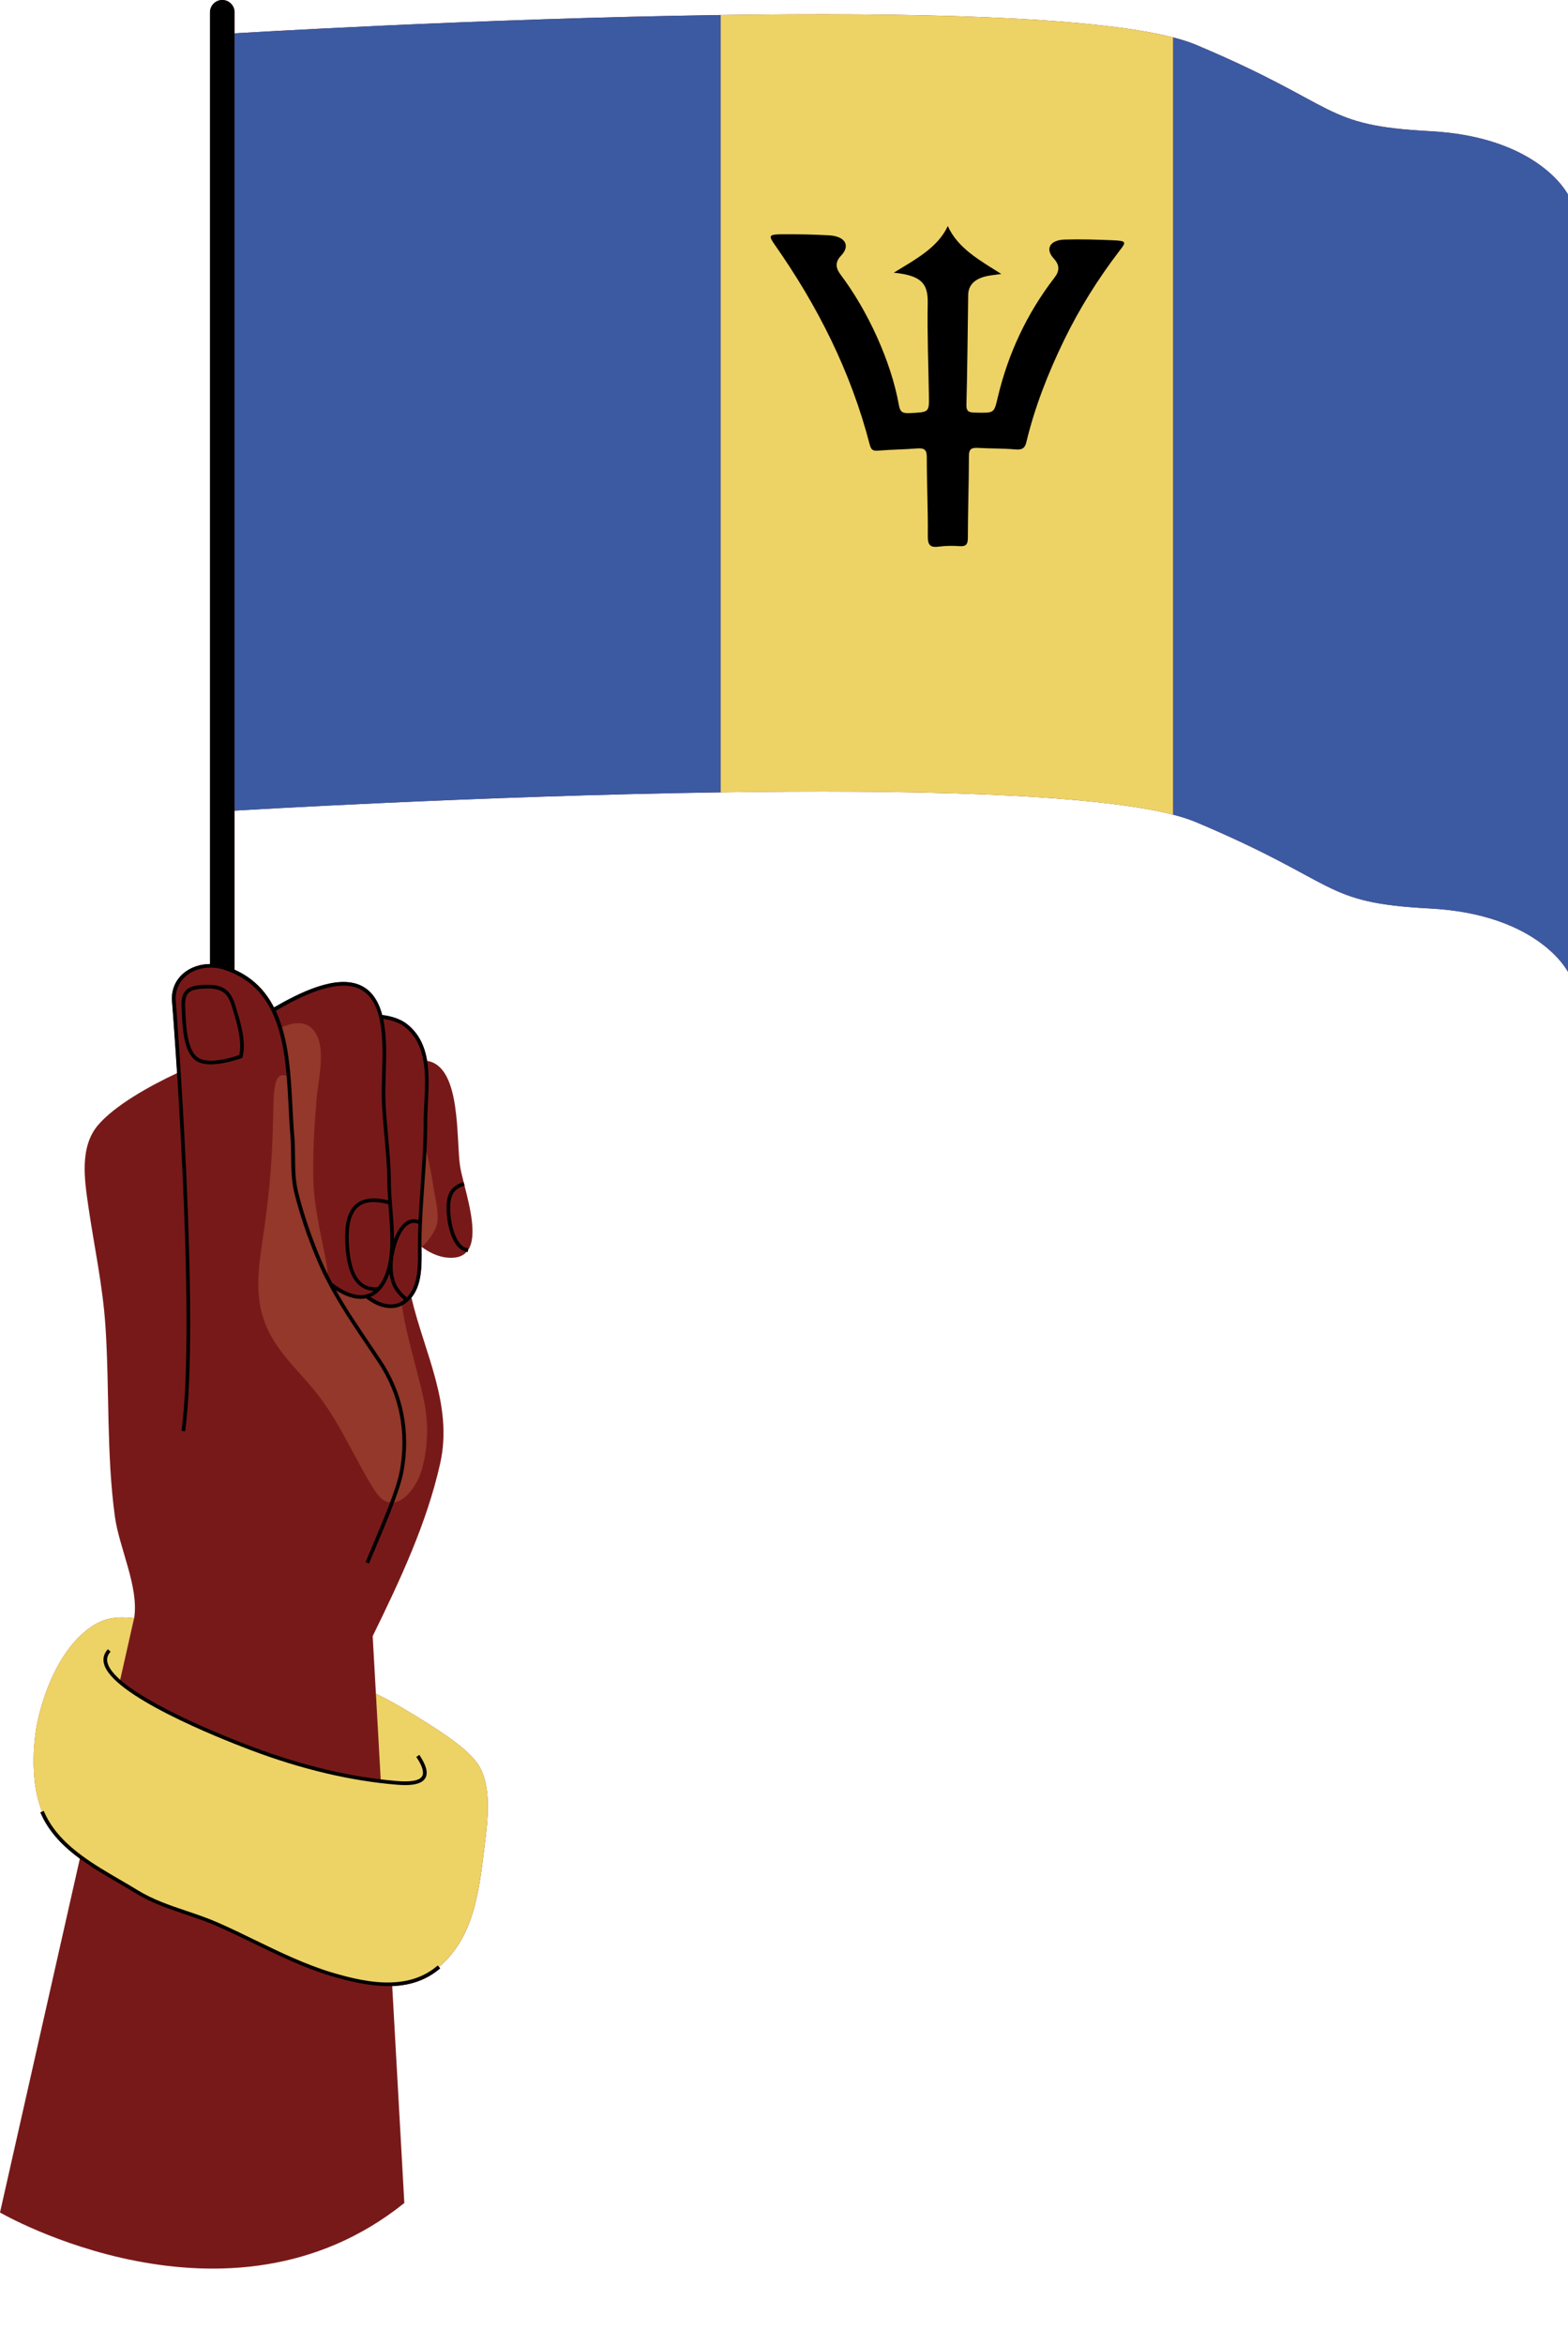 <?xml version="1.0" encoding="UTF-8"?><svg xmlns="http://www.w3.org/2000/svg" xmlns:xlink="http://www.w3.org/1999/xlink" height="478.3" preserveAspectRatio="xMidYMid meet" version="1.0" viewBox="0.0 0.0 320.1 478.3" width="320.1" zoomAndPan="magnify"><g id="change1_1"><path d="M320.08,39.67v158.57c0,0-5.87-11.74-28.17-12.92c-22.31-1.17-18-5.08-47.74-17.61 c-1.31-0.55-2.89-1.06-4.7-1.53c-16.94-4.35-54.75-5.11-92.34-4.55c-49.81,0.72-99.24,3.74-99.24,3.74v32.45 c3.84,1.7,6.37,4.41,8.06,7.71c5.29-3.07,12.68-6.72,17.6-4.54c2.19,0.97,3.69,3.02,4.49,6.08c1.98,0.23,3.78,0.87,4.98,1.78 c2.55,1.97,3.7,4.64,4.19,7.56c7.08,1.15,5.85,16.32,6.74,21.65c0.15,0.92,0.46,2.13,0.8,3.48l0.1,0.32c-0.01,0-0.01,0.01-0.02,0.01 c1.14,4.47,2.62,10.38,0.71,13.15l-0.03,0.37c-0.08-0.01-0.15-0.03-0.23-0.04c-0.87,0.99-2.29,1.46-4.5,1.13 c-1.49-0.23-3.23-1.01-4.71-2.14c0,0.15,0,0.29,0,0.44c0.04,3.43,0.07,7.3-2.08,9.94c2.63,11.19,8.51,21.88,5.89,33.71 c-2.73,12.32-8.3,24.08-13.8,35.33l0.66,11.74c3.45,1.67,6.85,3.71,9.98,5.68c3.22,2.03,8.93,5.6,11.02,8.96 c2.75,4.41,1.78,11.63,1.18,16.45c-1.13,9.06-2.04,18.44-9.32,24.67c0,0,0,0,0,0l0.24,0.29c-2.65,2.27-5.85,3.45-9.77,3.61 l2.47,44.23C46.53,478.33,0,451.33,0,451.33l16.3-72.18c-0.04-0.03-0.09-0.06-0.13-0.1c-3.93-2.91-6.45-5.88-7.92-9.34l0.35-0.15 c-2.28-5.37-2.07-13.64-0.77-19.14c1.55-6.55,4.8-14.17,10.34-18.25c3.15-2.32,5.9-2.43,9.22-2.09l0.01-0.06 c0.97-6.35-3.09-14.31-3.95-20.69c-1.73-12.73-1.08-25.76-1.91-38.61c-0.54-8.42-2.34-16.57-3.52-24.73 c-0.78-5.4-1.8-12.06,2.03-16.52c3.38-3.94,10.36-7.89,16.11-10.57c-0.53-8.49-0.97-14.15-0.99-14.34c-0.27-2.44,0.6-4.62,2.45-6.12 c1.43-1.16,3.31-1.77,5.28-1.78V2.5c0-1.38,1.12-2.5,2.5-2.5c1.38,0,2.5,1.12,2.5,2.5v4.3c0,0,49.43-3.02,99.24-3.74 c37.59-0.55,75.4,0.21,92.34,4.57c1.81,0.46,3.39,0.97,4.7,1.52c29.74,12.52,25.43,16.44,47.74,17.61 C314.21,27.93,320.08,39.67,320.08,39.67z" fill="#781919"/></g><g id="change2_1"><path d="M82,265.92c-2.32,1.24-5.03,0.2-7.18-1.49c-2.34,0.57-5.05-0.67-7.34-2.51c-0.22-0.42-0.43-0.85-0.65-1.28 c0.12-1.05-0.07-2.32-0.16-2.8c-1.1-5.94-2.56-11.33-2.71-17.48c-0.12-5.29,0.23-10.71,0.65-15.99c0.3-3.72,1.81-9.56,0.1-13.11 c-1.6-3.33-4.75-2.87-7.52-1.55c0.95,3.1,1.42,6.49,1.71,9.89c-3.09-1.41-3.01,2.69-3.14,8.29c-0.18,8.08-0.62,14.12-1.75,22.27 c-0.95,6.86-2.46,13.56,0.27,20.19c2.42,5.87,7.25,9.69,11.01,14.69c4.48,5.94,7.38,13.05,11.3,19.15c1.08,1.68,2.27,2.34,3.44,2.33 c2.66-0.04,5.2-3.58,6.1-6.8c1.33-4.78,1.36-9.55,0.36-14.31C85.26,279.59,82.88,272.39,82,265.92z M58.98,220.52 c0.03,0.32,0.05,0.65,0.07,0.97C59.03,221.16,59.01,220.84,58.98,220.52z M59.19,223.57c0.01,0.21,0.02,0.41,0.03,0.61 C59.21,223.98,59.2,223.78,59.19,223.57z M59.4,227.4c0.03,0.53,0.06,1.07,0.09,1.59C59.45,228.47,59.42,227.93,59.4,227.4z M66.54,260.06c-0.15-0.31-0.3-0.61-0.45-0.92C66.24,259.45,66.39,259.76,66.54,260.06z M88.41,241.67 c-0.38-2.68-0.99-5.37-1.65-8.01c-0.28,6.47-1,12.9-1.07,19.37c-0.01,0.47,0,0.96,0.01,1.47c0.33-0.1,0.73-0.4,1.22-0.94 c0.86-0.95,2.05-2.63,2.3-3.94C89.68,247.3,88.74,243.98,88.41,241.67z" fill="#93382A"/></g><g id="change3_1"><path d="M147.13,3.06v158.57c-49.81,0.72-99.24,3.74-99.24,3.74V6.8C47.89,6.8,97.32,3.78,147.13,3.06z M291.91,26.76c-22.31-1.17-18-5.09-47.74-17.61c-1.31-0.55-2.89-1.06-4.7-1.52v158.55c1.81,0.47,3.39,0.98,4.7,1.53 c29.74,12.53,25.43,16.44,47.74,17.61c22.3,1.18,28.17,12.92,28.17,12.92V39.67C320.08,39.67,314.21,27.93,291.91,26.76z" fill="#3B5AA2"/></g><g id="change4_1"><path d="M239.47,7.63v158.55c-16.94-4.35-54.75-5.11-92.34-4.55V3.06C184.72,2.51,222.53,3.27,239.47,7.63z M97.74,360.13c-2.09-3.36-7.8-6.93-11.02-8.96c-3.13-1.97-6.53-4.01-9.98-5.68l1,17.87c-0.04-0.01-0.09-0.01-0.13-0.02 c-0.48-0.05-0.95-0.12-1.43-0.18c-0.07-0.01-0.15-0.02-0.22-0.03c-0.43-0.06-0.86-0.12-1.28-0.19c-0.51-0.08-1.03-0.16-1.54-0.25 c-0.53-0.09-1.07-0.19-1.6-0.29c-0.63-0.11-1.26-0.24-1.9-0.37c-0.62-0.13-1.25-0.26-1.88-0.41c-0.05-0.01-0.1-0.02-0.15-0.03 c-1.2-0.27-2.4-0.56-3.6-0.88c-0.62-0.16-1.24-0.33-1.86-0.5c-0.59-0.16-1.17-0.33-1.75-0.5c-0.69-0.2-1.37-0.41-2.05-0.62 c-0.58-0.18-1.15-0.37-1.72-0.56c-0.6-0.19-1.21-0.4-1.81-0.61c-0.6-0.2-1.2-0.41-1.8-0.63c-0.59-0.22-1.19-0.44-1.78-0.66 c-0.27-0.1-0.71-0.27-1.3-0.5c-0.08-0.03-0.17-0.06-0.26-0.1c-0.1-0.03-0.19-0.07-0.28-0.11c-0.19-0.07-0.4-0.15-0.61-0.24 c-1.95-0.76-4.76-1.9-7.85-3.26c-0.29-0.13-0.58-0.26-0.87-0.4c-4.96-2.23-10.48-5.02-14.2-7.79c-0.22-0.15-0.43-0.32-0.63-0.48 c-0.04-0.03-0.08-0.06-0.11-0.09c-0.24-0.19-0.47-0.38-0.69-0.57l2.94-13.01c-3.32-0.34-6.07-0.23-9.22,2.09 c-5.54,4.08-8.79,11.7-10.34,18.25c-1.3,5.5-1.51,13.77,0.77,19.14c1.63,3.83,4.49,6.74,7.8,9.19c3.65,2.72,7.83,4.88,11.46,7.12 c5.15,3.19,11.1,4.28,16.62,6.72c7.73,3.42,15.09,7.71,23.22,10.15c3.97,1.18,8.27,2.2,12.36,2.03c3.44-0.14,6.73-1.11,9.55-3.52 c7.28-6.23,8.19-15.61,9.32-24.67C99.52,371.76,100.49,364.54,97.74,360.13z" fill="#EDD266"/></g><g id="change5_1"><path d="M37.06,291.88l0.74,0.1c3.1-23.25-1.84-86.85-1.89-87.5c-0.24-2.19,0.53-4.14,2.17-5.47c2.02-1.63,5.02-2.08,7.82-1.15 c11.78,3.89,12.45,16.76,13.03,28.11c0.1,2.02,0.2,3.94,0.36,5.76c0.12,1.41,0.14,2.85,0.15,4.25c0.03,2.48,0.05,5.05,0.7,7.56 c1.16,4.54,2.66,8.96,4.59,13.53c2.73,6.46,6.45,11.95,10.38,17.76c0.68,1,1.36,2.01,2.04,3.03c4.42,6.61,5.95,14.34,4.44,22.35 c-0.67,3.57-3.5,10.26-5.57,15.14c-0.54,1.27-1.02,2.41-1.39,3.31l0.7,0.28c0.37-0.9,0.84-2.03,1.38-3.3 c2.08-4.91,4.93-11.64,5.62-15.29c1.55-8.21-0.02-16.13-4.55-22.91c-0.68-1.02-1.37-2.03-2.05-3.04c-2.54-3.76-4.99-7.38-7.14-11.21 c1.77,1.15,3.49,1.76,5.03,1.76c0.38,0,0.74-0.04,1.1-0.11c1.73,1.33,3.46,2,5.03,2c1.53,0,2.93-0.63,4.05-1.9 c2.34-2.64,2.29-6.64,2.25-10.17c-0.01-0.6-0.01-1.18-0.01-1.74c0.04-3.83,0.32-7.72,0.59-11.48c0.29-4.15,0.6-8.45,0.59-12.71 c0-1.23,0.06-2.52,0.13-3.89c0.29-5.75,0.62-12.28-4.36-16.12c-1.19-0.92-3-1.56-4.98-1.78c-0.8-3.06-2.3-5.11-4.49-6.08 c-4.92-2.18-12.31,1.47-17.6,4.54c-1.69-3.29-4.22-6.01-8.06-7.71v-32.45V6.8V2.5c0-1.38-1.12-2.5-2.5-2.5c-1.38,0-2.5,1.12-2.5,2.5 v194.15c-1.97,0.02-3.84,0.62-5.28,1.78c-1.85,1.5-2.72,3.68-2.45,6.12C35.22,205.19,40.15,268.71,37.06,291.88z M75.63,264.56 c1.36-0.55,2.48-1.7,3.32-3.43c0.21-0.44,0.39-0.89,0.55-1.36c0.13,0.97,0.38,1.86,0.76,2.69c0.32,0.68,1.19,1.88,2.23,2.69 C80.05,267.04,77.21,265.66,75.63,264.56z M73.44,261.28c-2.03-2.11-2.25-7.02-2.25-9.03c0-3.03,0.71-5.1,2.08-6.16 c1.32-1.01,3.29-1.15,6.01-0.45c0.03,0.33,0.05,0.63,0.07,0.97c0.39,4.82,0.82,10.28-1.09,14.2c-0.34,0.69-0.72,1.28-1.14,1.76 C75.7,262.66,74.56,262.45,73.44,261.28z M85.32,254.78c0.04,3.39,0.08,7.24-2.06,9.66c-0.06,0.07-0.13,0.13-0.2,0.2 c-0.98-0.72-1.83-1.88-2.12-2.49c-0.9-1.91-1.03-4.28-0.38-7.05c0.63-2.78,1.78-4.81,3.05-5.43c0.57-0.27,1.16-0.27,1.8-0.01 c-0.05,1.12-0.08,2.25-0.09,3.37C85.31,253.59,85.32,254.17,85.32,254.78z M82.56,209.44c4.66,3.6,4.35,9.92,4.06,15.49 c-0.07,1.38-0.14,2.68-0.13,3.93c0.01,4.23-0.3,8.51-0.59,12.65c-0.17,2.42-0.34,4.89-0.46,7.37c-0.75-0.24-1.48-0.21-2.16,0.12 c-1.38,0.67-2.28,2.35-2.84,3.85c0-2.11-0.17-4.25-0.34-6.29c-0.15-1.9-0.3-3.7-0.3-5.35c-0.01-3.18-0.3-6.38-0.58-9.47 c-0.2-2.19-0.4-4.45-0.51-6.69c-0.09-2.01-0.03-4.13,0.04-6.18c0.11-3.68,0.22-7.49-0.51-11.02c0,0,0,0,0-0.01 C79.97,208.07,81.53,208.64,82.56,209.44z M73.25,201.67c2.14,0.95,3.57,3.08,4.26,6.33c0.72,3.45,0.61,7.21,0.5,10.85 c-0.06,2.06-0.13,4.2-0.03,6.23c0.1,2.25,0.31,4.52,0.51,6.72c0.28,3.07,0.57,6.25,0.58,9.4c0.01,1.15,0.08,2.39,0.18,3.65 c-2.83-0.68-4.93-0.48-6.41,0.64c-1.6,1.22-2.38,3.43-2.38,6.75c0,2.61,0.32,7.33,2.45,9.55c1.1,1.15,2.27,1.48,3.41,1.53 c-0.5,0.37-1.05,0.63-1.64,0.76c-2.61,0.58-5.41-1.23-6.89-2.41c-0.84-1.59-1.63-3.21-2.34-4.9c-1.91-4.53-3.4-8.92-4.55-13.42 c-0.62-2.42-0.65-4.83-0.67-7.38c-0.02-1.41-0.03-2.86-0.16-4.31c-0.16-1.81-0.26-3.71-0.36-5.73c-0.35-6.76-0.73-14.03-3.41-19.74 C61.43,203.21,68.62,199.62,73.25,201.67z M91.92,247.24c-0.15-3.32,0.56-4.63,2.92-5.4l-0.23-0.71c-2.7,0.88-3.6,2.49-3.44,6.14 c0.1,2.17,1.06,7.87,4.34,8.1l0.05-0.75C93.06,254.45,92.03,249.58,91.92,247.24z M41.59,200.91c-1.97,0.09-3.04,0.44-3.73,1.2 c-0.65,0.72-0.9,1.8-0.8,3.49l0.04,0.85c0.14,3.05,0.38,8.17,2.85,9.88c0.82,0.57,1.91,0.79,3.11,0.79c2,0,4.32-0.61,6.23-1.27 l0.19-0.07l0.05-0.2c0.77-3.16-0.4-6.96-1.43-10.31l-0.08-0.27C46.91,201.38,44.82,200.76,41.59,200.91z M48.85,215.21 c-4,1.35-7,1.53-8.47,0.5c-2.17-1.51-2.4-6.39-2.53-9.3l-0.04-0.86c-0.08-1.47,0.11-2.38,0.61-2.94c0.53-0.58,1.48-0.87,3.21-0.95 c0.26-0.01,0.51-0.02,0.75-0.02c2.88,0,4.12,0.94,4.93,3.59l0.08,0.27C48.37,208.69,49.47,212.29,48.85,215.21z M51.11,356.98 c10.38,3.92,20.42,6.3,29.87,7.08c0.63,0.05,1.21,0.08,1.74,0.08c2.21,0,3.53-0.46,4.1-1.42c0.62-1.05,0.22-2.6-1.21-4.74 l-0.62,0.42c1.24,1.84,1.63,3.17,1.18,3.94c-0.52,0.88-2.25,1.21-5.13,0.97c-9.38-0.77-19.36-3.14-29.67-7.03 c-13.48-5.09-28.29-12.27-29.43-17.14c-0.19-0.82,0.02-1.55,0.64-2.21l-0.55-0.51c-0.79,0.85-1.07,1.83-0.82,2.9 C22.73,345.81,44.48,354.48,51.11,356.98z M80.03,404.39c-4.25,0.18-8.77-0.98-12.24-2.01c-5.49-1.65-10.74-4.2-15.8-6.66 c-2.4-1.17-4.89-2.38-7.37-3.47c-2.15-0.95-4.39-1.71-6.56-2.44c-3.39-1.14-6.89-2.33-10.01-4.26c-1.15-0.71-2.35-1.41-3.58-2.12 c-2.64-1.54-5.38-3.13-7.86-4.98c-3.82-2.83-6.26-5.7-7.68-9.04l-0.69,0.29c1.48,3.47,3.99,6.44,7.92,9.34 c2.52,1.87,5.27,3.48,7.93,5.03c1.22,0.71,2.42,1.41,3.56,2.11c3.19,1.98,6.74,3.17,10.17,4.33c2.15,0.73,4.38,1.48,6.5,2.41 c2.47,1.09,4.95,2.3,7.35,3.46c5.1,2.48,10.36,5.04,15.92,6.7c3.28,0.97,7.49,2.06,11.57,2.06c0.3,0,0.61-0.01,0.91-0.02 c3.92-0.16,7.12-1.34,9.78-3.61l-0.49-0.57C86.83,403.12,83.78,404.24,80.03,404.39z M227.11,49.01c-3.25-0.14-6.5-0.23-9.72-0.14 c-3.06,0.08-4.09,1.9-2.27,3.87c1.28,1.39,1.17,2.57,0.14,3.91c-5.7,7.39-9.46,15.58-11.54,24.28c-0.8,3.37-0.65,3.32-4.56,3.24 c-1.29-0.03-1.91-0.18-1.87-1.55c0.19-7.48,0.26-14.96,0.36-22.44c0.03-2.04,1.33-3.28,3.68-3.83c0.91-0.21,1.88-0.29,3.09-0.46 c-4.38-2.77-8.88-5.21-10.93-9.78c-2.07,4.45-6.63,6.81-11.03,9.52c5.52,0.55,7.01,2.12,6.93,6.15c-0.12,6.28,0.14,12.57,0.24,18.85 c0.06,3.53,0.05,3.43-3.89,3.64c-1.53,0.08-1.99-0.25-2.24-1.66c-1.6-8.95-6.41-19.31-11.85-26.52c-1.02-1.35-1.28-2.55,0.07-3.96 c1.93-2.03,0.82-3.93-2.43-4.12c-3.15-0.19-6.33-0.23-9.51-0.22c-2.87,0.01-2.94,0.26-1.6,2.16c8.65,12.34,15.5,25.76,19.39,40.82 c0.29,1.11,0.78,1.24,1.79,1.15c2.6-0.21,5.21-0.23,7.81-0.44c1.54-0.12,2.02,0.27,2.03,1.73c0,5.4,0.26,10.8,0.21,16.2 c-0.02,1.9,0.6,2.33,2.33,2.09c1.35-0.18,2.74-0.19,4.1-0.09c1.32,0.09,1.74-0.31,1.74-1.67c0.01-5.57,0.21-11.14,0.22-16.72 c0-1.35,0.43-1.73,1.88-1.65c2.53,0.15,5.07,0.08,7.59,0.31c1.39,0.13,1.96-0.26,2.25-1.47c1.72-7.17,4.43-14.07,7.68-20.77 c3.13-6.46,6.98-12.6,11.46-18.44C230,49.3,229.89,49.13,227.11,49.01z" fill="inherit"/></g></svg>